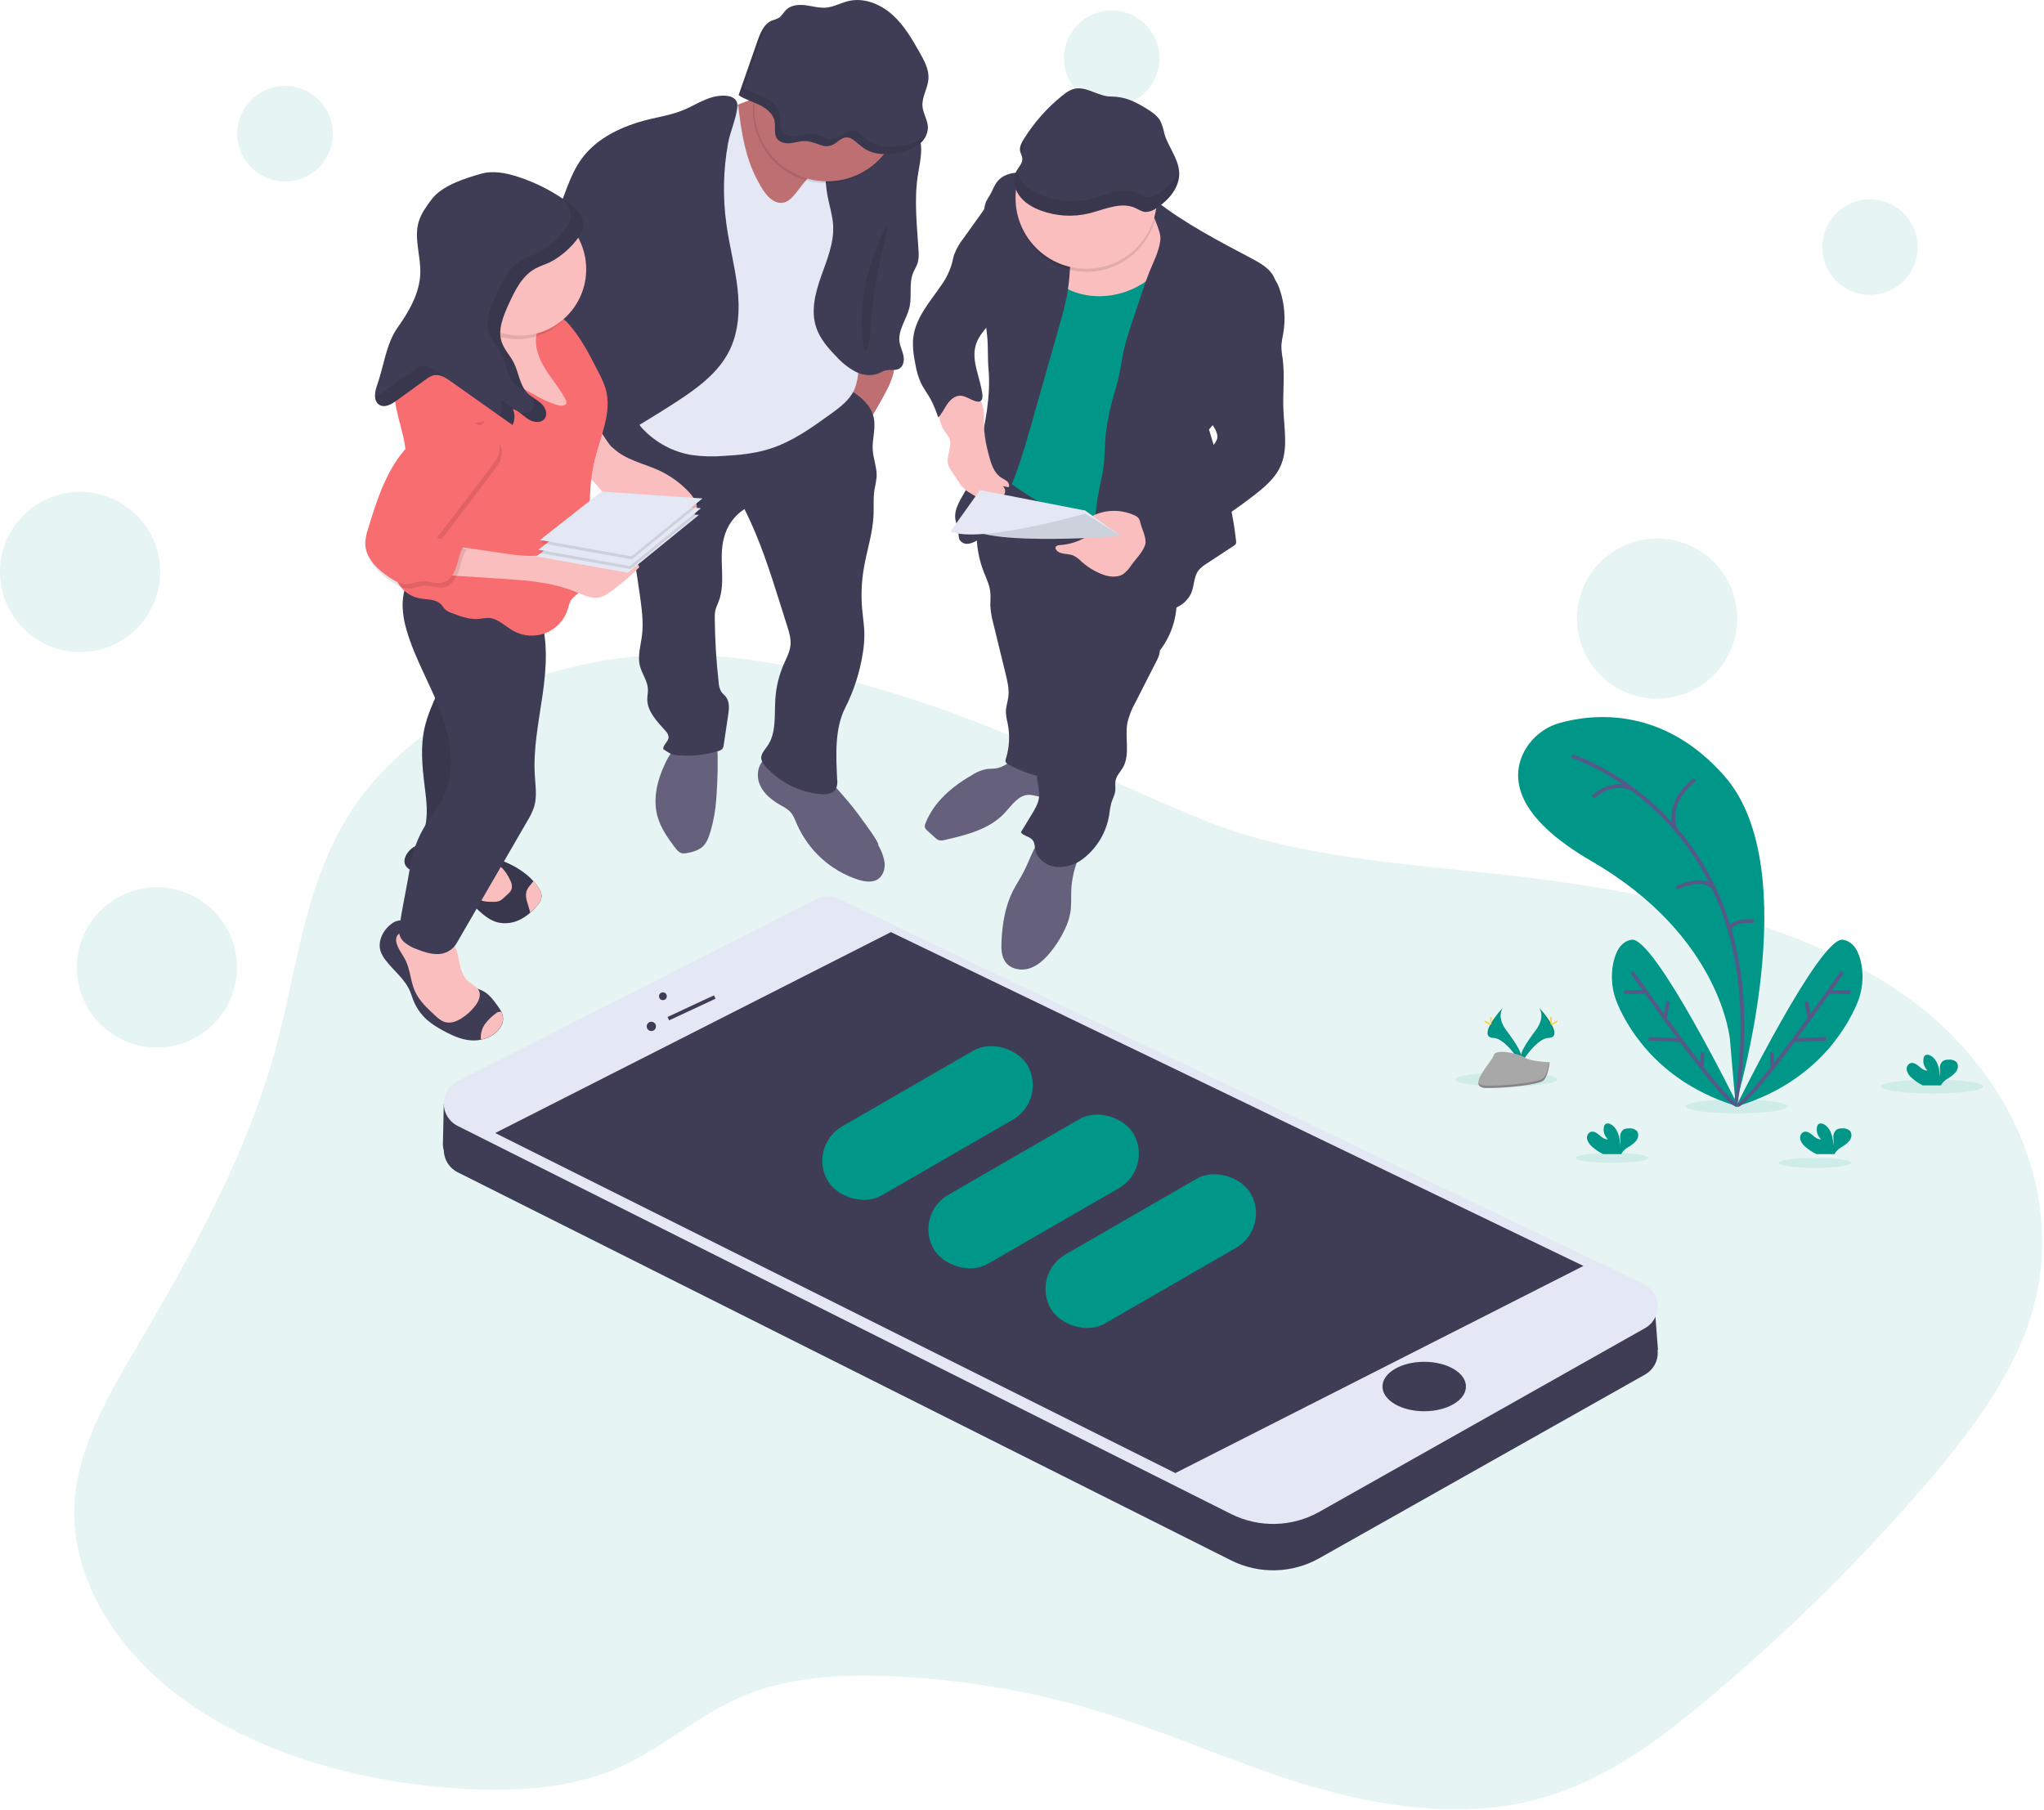 <svg xmlns="http://www.w3.org/2000/svg" xmlns:xlink="http://www.w3.org/1999/xlink" width="550px" height="487px" viewBox="0 0 550 487"><title>sms-marketing</title><desc>Created with Sketch.</desc><defs></defs><g id="Page-1" stroke="none" stroke-width="1" fill="none" fill-rule="evenodd"><g id="sms-marketing"><path d="M246.18,188.385 C224.703,181.435 201.996,175.608 178.789,176.208 C144.671,177.094 111.867,192.994 95.688,216.492 C82.012,236.405 80.187,259.808 74.217,281.951 C66.862,309.231 52.901,335.119 38.001,360.437 C29.997,374.036 21.554,387.919 20.163,402.862 C18.254,423.607 30.824,444.346 50.642,458.248 C70.459,472.15 96.83,479.558 123.325,481.289 C137.423,482.204 152.157,481.497 164.709,476.419 C177.986,471.068 187.696,461.275 201.026,455.983 C213.382,451.083 227.783,450.453 241.643,451.172 C259.593,452.08 277.37,455.126 294.598,460.246 C313.916,466.025 331.867,474.344 351.144,480.206 C370.421,486.069 391.969,489.387 411.721,484.672 C430.266,480.248 444.977,469.343 458.242,458.296 C479.619,440.538 499.496,421.049 517.672,400.025 C529.653,386.118 540.814,371.431 546.165,355.181 C556.386,324.108 542.692,288.925 512.053,267.526 C486.67,249.789 452.522,241.958 419.082,237.202 C388.585,232.819 353.302,232.385 325.273,221.225 C298.54,210.552 274.221,197.459 246.18,188.385 Z" id="Shape" fill="#009688" fill-rule="nonzero" opacity="0.1"></path><ellipse id="Oval" fill="#009688" fill-rule="nonzero" opacity="0.1" cx="519.943" cy="292.392" rx="13.741" ry="1.885"></ellipse><ellipse id="Oval" fill="#009688" fill-rule="nonzero" opacity="0.1" cx="467.304" cy="297.731" rx="13.741" ry="1.885"></ellipse><ellipse id="Oval" fill="#009688" fill-rule="nonzero" opacity="0.1" cx="405.299" cy="290.507" rx="13.741" ry="1.885"></ellipse><ellipse id="Oval" fill="#009688" fill-rule="nonzero" opacity="0.1" cx="488.37" cy="312.929" rx="9.769" ry="1.344"></ellipse><ellipse id="Oval" fill="#009688" fill-rule="nonzero" opacity="0.1" cx="433.739" cy="311.585" rx="9.769" ry="1.344"></ellipse><path d="M467.006,297.303 C467.006,297.303 486.283,234.122 463.992,208.816 C447.343,189.884 428.388,192.167 419.915,194.492 C415.475,195.673 411.78,198.745 409.806,202.894 C406.834,209.285 407.381,219.661 428.298,231.773 C463.326,252.055 465.508,279.876 465.508,279.876 L467.006,297.303 Z" id="Shape" fill="#009688" fill-rule="nonzero"></path><path d="M422.929,203.452 C422.929,203.452 479.749,221.219 467.006,297.303" id="Shape" stroke="#565987"></path><path d="M456.108,209.821 C456.108,209.821 448.283,215.095 450.756,223.015" id="Shape" stroke="#565987"></path><path d="M428.631,214.512 C428.631,214.512 433.388,209.648 439.233,212.33" id="Shape" stroke="#565987"></path><path d="M451.089,238.979 C451.089,238.979 459.485,234.722 461.655,240.056" id="Shape" stroke="#565987"></path><path d="M471.87,247.863 C471.87,247.863 465.562,247.363 465.449,250.378" id="Shape" stroke="#565987"></path><path d="M467.785,297.809 C467.785,297.809 445.191,251.888 439.013,252.893 C436.04,253.369 434.708,256.27 434.096,259.178 C433.335,262.941 433.765,266.848 435.326,270.356 C438.531,277.705 447.135,291.661 467.785,297.809 Z" id="Shape" fill="#009688" fill-rule="nonzero"></path><path d="M439.179,261.61 C439.179,261.61 462.874,295.965 467.452,297.476" id="Shape" stroke="#565987"></path><path d="M437.003,266.973 L442.533,266.973" id="Shape" stroke="#565987"></path><path d="M443.627,279.543 L452.296,279.911" id="Shape" stroke="#565987"></path><path d="M448.901,269.488 L447.962,274.001" id="Shape" stroke="#565987"></path><path d="M458.117,283.229 L457.951,287.332" id="Shape" stroke="#565987"></path><path d="M467.119,297.809 C467.119,297.809 489.714,251.888 495.892,252.893 C498.865,253.369 500.197,256.27 500.809,259.178 C501.57,262.941 501.14,266.848 499.578,270.356 C496.374,277.705 487.77,291.661 467.119,297.809 Z" id="Shape" fill="#009688" fill-rule="nonzero"></path><path d="M495.725,261.61 C495.725,261.61 472.031,295.965 467.452,297.476" id="Shape" stroke="#565987"></path><path d="M497.902,266.973 L492.372,266.973" id="Shape" stroke="#565987"></path><path d="M491.278,279.543 L482.609,279.911" id="Shape" stroke="#565987"></path><path d="M486.004,269.488 L486.943,274.001" id="Shape" stroke="#565987"></path><path d="M476.782,283.229 L476.954,287.332" id="Shape" stroke="#565987"></path><path d="M428.358,308.535 C427.745,308.033 427.297,307.357 427.074,306.597 C426.869,305.808 427.243,304.983 427.971,304.617 C428.798,304.302 429.678,304.872 430.35,305.455 C431.022,306.038 431.783,306.686 432.657,306.567 C431.744,305.737 431.333,304.489 431.575,303.279 C431.611,303.032 431.714,302.8 431.872,302.607 C432.33,302.119 433.162,302.334 433.709,302.714 C435.451,303.945 435.939,306.311 435.951,308.44 C436.036,307.649 436.036,306.852 435.951,306.062 C435.882,305.262 436.214,304.48 436.837,303.975 C437.25,303.748 437.716,303.637 438.186,303.654 C438.973,303.542 439.771,303.768 440.381,304.278 C441.041,304.991 440.868,306.186 440.291,306.971 C439.643,307.69 438.877,308.293 438.026,308.755 C437.374,309.14 436.819,309.669 436.403,310.301 C436.356,310.389 436.316,310.48 436.284,310.575 L431.372,310.575 C430.28,310.033 429.266,309.347 428.358,308.535 L428.358,308.535 Z" id="Shape" fill="#009688" fill-rule="nonzero"></path><path d="M514.378,290.037 C513.762,289.537 513.314,288.861 513.094,288.099 C512.89,287.312 513.264,286.489 513.991,286.125 C514.818,285.81 515.698,286.381 516.37,286.957 C517.042,287.534 517.809,288.194 518.683,288.069 C517.765,287.242 517.352,285.992 517.595,284.781 C517.631,284.535 517.736,284.304 517.898,284.115 C518.356,283.628 519.182,283.836 519.729,284.222 C521.471,285.447 521.959,287.79 521.971,289.948 C522.058,289.158 522.058,288.36 521.971,287.57 C521.902,286.77 522.234,285.988 522.857,285.483 C523.272,285.262 523.737,285.154 524.206,285.168 C524.989,285.044 525.787,285.261 526.401,285.762 C527.066,286.47 526.894,287.665 526.311,288.45 C525.667,289.182 524.9,289.798 524.046,290.269 C523.394,290.655 522.839,291.183 522.423,291.815 C522.374,291.902 522.334,291.994 522.304,292.089 L517.392,292.089 C516.301,291.542 515.287,290.852 514.378,290.037 L514.378,290.037 Z" id="Shape" fill="#009688" fill-rule="nonzero"></path><path d="M485.706,308.535 C485.094,308.033 484.646,307.357 484.422,306.597 C484.218,305.808 484.592,304.983 485.32,304.617 C486.146,304.302 487.026,304.872 487.698,305.455 C488.37,306.038 489.131,306.686 490.005,306.567 C489.091,305.738 488.678,304.49 488.917,303.279 C488.959,303.033 489.063,302.801 489.221,302.607 C489.678,302.119 490.511,302.334 491.058,302.714 C492.8,303.945 493.288,306.311 493.299,308.44 C493.394,307.651 493.404,306.853 493.329,306.062 C493.26,305.262 493.592,304.48 494.215,303.975 C494.628,303.748 495.094,303.637 495.565,303.654 C496.352,303.542 497.149,303.768 497.759,304.278 C498.419,304.991 498.246,306.186 497.67,306.971 C497.021,307.69 496.255,308.293 495.404,308.755 C494.753,309.14 494.198,309.669 493.781,310.301 C493.734,310.389 493.695,310.48 493.662,310.575 L488.751,310.575 C487.648,310.036 486.624,309.35 485.706,308.535 L485.706,308.535 Z" id="Shape" fill="#009688" fill-rule="nonzero"></path><path d="M404.408,271.147 C404.408,271.147 402.564,273.555 405.258,277.188 C407.951,280.821 410.163,283.895 409.271,286.161 C409.271,286.161 405.21,279.412 401.904,279.317 C398.598,279.222 400.769,275.208 404.408,271.147 Z" id="Shape" fill="#009688" fill-rule="nonzero"></path><path d="M404.408,271.147 C404.245,271.379 404.116,271.633 404.027,271.902 C400.804,275.69 399.086,279.228 402.184,279.317 C405.074,279.4 408.54,284.561 409.366,285.857 C409.366,285.958 409.307,286.059 409.271,286.155 C409.271,286.155 405.21,279.406 401.904,279.311 C398.598,279.216 400.769,275.208 404.408,271.147 Z" id="Shape" fill="#000000" fill-rule="nonzero" opacity="0.1"></path><path d="M400.983,274.215 C400.983,275.065 401.078,275.749 401.197,275.749 C401.316,275.749 401.405,275.065 401.405,274.215 C401.405,273.365 401.286,273.769 401.173,273.769 C401.06,273.769 400.983,273.371 400.983,274.215 Z" id="Shape" fill="#FFD037" fill-rule="nonzero"></path><path d="M399.805,275.226 C400.549,275.636 401.203,275.88 401.256,275.779 C401.31,275.678 400.757,275.262 400.014,274.857 C399.27,274.453 399.562,274.744 399.502,274.857 C399.443,274.97 399.062,274.822 399.805,275.226 Z" id="Shape" fill="#FFD037" fill-rule="nonzero"></path><path d="M414.129,271.147 C414.129,271.147 415.972,273.555 413.279,277.188 C410.585,280.821 408.374,283.895 409.271,286.161 C409.271,286.161 413.326,279.412 416.632,279.317 C419.938,279.222 417.768,275.208 414.129,271.147 Z" id="Shape" fill="#009688" fill-rule="nonzero"></path><path d="M414.129,271.147 C414.292,271.379 414.42,271.633 414.51,271.902 C417.732,275.69 419.451,279.228 416.353,279.317 C413.463,279.4 409.997,284.561 409.17,285.857 C409.198,285.958 409.231,286.058 409.271,286.155 C409.271,286.155 413.326,279.406 416.632,279.311 C419.938,279.216 417.768,275.208 414.129,271.147 Z" id="Shape" fill="#000000" fill-rule="nonzero" opacity="0.1"></path><path d="M417.554,274.215 C417.554,275.065 417.459,275.749 417.34,275.749 C417.221,275.749 417.132,275.065 417.132,274.215 C417.132,273.365 417.251,273.769 417.364,273.769 C417.477,273.769 417.554,273.371 417.554,274.215 Z" id="Shape" fill="#FFD037" fill-rule="nonzero"></path><path d="M418.731,275.226 C417.988,275.636 417.334,275.88 417.281,275.779 C417.227,275.678 417.78,275.262 418.523,274.857 C419.266,274.453 418.975,274.744 419.035,274.857 C419.094,274.97 419.475,274.822 418.731,275.226 Z" id="Shape" fill="#FFD037" fill-rule="nonzero"></path><path d="M416.965,285.845 C416.965,285.845 411.822,285.691 410.27,284.585 C408.718,283.479 402.35,282.159 401.946,283.931 C401.542,285.703 394.216,292.743 400.019,292.79 C405.823,292.838 413.529,291.886 415.075,290.941 C416.621,289.996 416.965,285.845 416.965,285.845 Z" id="Shape" fill="#A8A8A8" fill-rule="nonzero"></path><path d="M399.936,292.172 C405.745,292.219 413.439,291.268 414.991,290.323 C416.181,289.609 416.638,287.029 416.775,285.839 L416.942,285.839 C416.942,285.839 416.621,290.002 415.069,290.935 C413.517,291.869 405.829,292.832 400.014,292.784 C398.337,292.784 397.76,292.19 397.79,291.292 C398.045,291.833 398.688,292.166 399.936,292.172 Z" id="Shape" fill="#000000" fill-rule="nonzero" opacity="0.2"></path><circle id="Oval" fill="#009688" fill-rule="nonzero" opacity="0.1" cx="76.697" cy="35.985" r="12.861"></circle><ellipse id="Oval" fill="#009688" fill-rule="nonzero" opacity="0.1" cx="299.141" cy="15.685" rx="12.861" ry="12.861"></ellipse><ellipse id="Oval" fill="#009688" fill-rule="nonzero" opacity="0.1" cx="503.176" cy="66.494" rx="12.861" ry="12.861"></ellipse><ellipse id="Oval" fill="#009688" fill-rule="nonzero" opacity="0.1" cx="21.554" cy="153.911" rx="21.554" ry="21.554"></ellipse><ellipse id="Oval" fill="#009688" fill-rule="nonzero" opacity="0.1" cx="42.216" cy="260.343" rx="21.554" ry="21.554"></ellipse><circle id="Oval" fill="#009688" fill-rule="nonzero" opacity="0.1" cx="445.898" cy="166.463" r="21.554"></circle><path d="M267.663,206.824 C266.902,206.895 266.129,206.859 265.374,206.978 C264.106,207.231 262.896,207.717 261.806,208.411 C256.395,211.491 251.288,215.725 249.046,221.528 C248.862,221.885 248.803,222.293 248.879,222.688 C249.012,223.013 249.23,223.296 249.51,223.508 L251.615,225.423 C251.881,225.699 252.198,225.921 252.548,226.077 C253.116,226.225 253.715,226.207 254.272,226.023 C260.058,224.697 266.206,223.169 270.267,218.841 C272.194,216.789 273.971,213.965 276.808,213.888 C277.997,213.888 279.109,214.345 280.28,214.482 C281.451,214.619 282.861,214.119 283.14,212.978 C283.231,212.41 283.165,211.828 282.95,211.295 L281.202,205.474 C280.726,203.881 275.928,203.797 274.328,204.083 C271.89,204.505 270.249,206.586 267.663,206.824 Z" id="Shape" fill="#65617D" fill-rule="nonzero"></path><path d="M288.259,239.616 C288.176,241.608 288.337,243.623 288.01,245.597 C287.722,247.154 287.224,248.664 286.529,250.086 C285.46,252.374 284.101,254.514 282.486,256.455 C280.982,258.238 279.18,259.915 276.95,260.617 C274.721,261.318 271.979,260.813 270.588,258.934 C269.452,257.406 269.399,255.366 269.482,253.458 C269.684,248.766 270.422,244.01 272.526,239.812 C273.43,238.028 274.578,236.328 275.499,234.526 C277.426,230.786 278.526,226.35 281.85,223.77 C283.935,224.733 286.165,225.346 288.45,225.583 C289.336,225.678 291.869,225.738 292.166,226.874 C292.368,227.641 290.703,229.787 290.382,230.542 C289.113,233.407 288.393,236.485 288.259,239.616 Z" id="Shape" fill="#65617D" fill-rule="nonzero"></path><path d="M264.69,153.863 C265.403,155.683 266.307,157.466 266.474,159.405 C266.592,160.594 266.474,161.783 266.474,162.972 C266.574,164.602 266.845,166.216 267.282,167.789 L270.594,181.345 C271.088,183.373 271.581,185.454 271.325,187.523 C271.153,188.903 270.654,190.241 270.659,191.626 C270.723,192.676 270.89,193.718 271.159,194.736 C271.786,197.879 271.614,201.13 270.659,204.19 C270.562,204.42 270.527,204.673 270.558,204.921 C270.642,205.308 271.016,205.545 271.355,205.73 C274.921,207.681 278.808,208.976 282.831,209.553 C286.462,200.915 288.999,191.856 290.382,182.588 C291.226,176.975 291.637,171.291 292.719,165.719 C292.744,165.398 292.88,165.095 293.105,164.863 C293.51,164.524 294.122,164.738 294.598,164.964 C300.674,167.886 306.52,171.265 312.085,175.072 C316.046,169.943 317.525,163.319 316.122,156.991 C315.423,154.296 314.426,151.687 313.149,149.214 C311.789,146.204 310.093,143.358 308.095,140.729 C303.683,135.199 297.214,131.667 290.555,129.271 C286.505,127.808 282.337,126.726 278.175,125.62 C275.844,124.996 271.938,122.962 269.672,124.544 C267.294,126.191 265.712,130.276 264.737,132.868 C263.534,136.084 262.878,139.478 262.799,142.911 C262.701,146.651 263.344,150.373 264.69,153.863 Z" id="Shape" fill="#3F3D56" fill-rule="nonzero"></path><path d="M312.489,170.209 C311.246,171.564 312.293,173.729 312.055,175.56 C311.9,176.387 311.604,177.181 311.181,177.909 L305.491,189.081 C304.54,190.758 303.827,192.559 303.374,194.432 C302.595,198.464 304.195,202.995 302.149,206.556 C301.489,207.704 300.466,208.691 300.193,209.987 C299.991,210.932 300.193,211.919 300.092,212.877 C299.955,214.001 299.355,215.011 299.022,216.094 C298.762,217.133 298.577,218.19 298.469,219.257 C297.747,223.804 295.366,227.922 291.785,230.816 C289.734,232.555 287.099,233.451 284.412,233.325 C281.761,233.099 279.126,231.297 278.585,228.693 C278.401,227.807 278.437,226.82 277.884,226.101 C277.099,225.072 275.446,225.03 274.691,223.978 L277.616,219.162 C278.526,217.669 279.454,216.111 279.602,214.369 C279.781,212.235 278.752,210.106 279.121,207.995 C279.436,206.182 280.738,204.671 281.13,202.876 C281.618,200.646 280.643,198.392 280.114,196.169 C278.817,190.692 280.268,184.984 281.713,179.52 C283.634,172.29 285.602,164.946 289.49,158.555 C297.25,162.735 304.385,166.748 312.489,170.209 Z" id="Shape" fill="#3F3D56" fill-rule="nonzero"></path><path d="M312.561,56.95 C313.024,58.211 312.775,59.608 312.685,60.946 C312.477,63.919 313.108,66.892 312.965,69.906 C312.822,72.921 311.895,75.799 311.252,78.73 C309.427,87.096 309.867,95.813 308.214,104.215 C306.175,114.62 300.96,124.312 299.931,134.872 C299.604,138.225 299.646,141.817 297.809,144.647 C286.891,139.841 276.57,133.779 267.056,126.583 C269.149,111.058 271.218,95.456 270.939,79.795 C270.803,77.907 270.936,76.009 271.331,74.158 C271.827,72.603 272.54,71.126 273.448,69.77 C275.749,66.03 278.282,62.438 280.809,58.853 C282.426,56.558 284.175,54.15 286.755,53.074 C289.336,51.997 292.392,52.479 295.204,52.99 C298.59,53.609 301.971,54.227 305.348,54.845 C307.459,55.232 311.657,54.495 312.561,56.95 Z" id="Shape" fill="#009688" fill-rule="nonzero"></path><path d="M231.143,116.439 C229.756,115.052 228.243,113.796 226.624,112.688 C228.735,110.119 228.318,106.403 228.836,103.115 C229.259,100.979 229.903,98.893 230.756,96.889 C230.97,96.324 231.274,95.7 231.862,95.551 C232.224,95.507 232.59,95.564 232.921,95.718 C234.704,96.348 238.426,96.312 239.812,97.466 C241.483,98.869 239.955,101.806 239.324,103.561 C238.878,104.738 232.029,117.331 231.143,116.439 Z" id="Shape" fill="#BE6F72" fill-rule="nonzero"></path><path d="M236.322,227.48 C237.217,228.93 237.802,230.549 238.04,232.237 C238.183,233.925 237.564,235.775 236.125,236.666 C234.686,237.558 232.623,237.261 230.911,236.726 C223.565,234.337 217.585,228.93 214.47,221.861 C213.929,220.612 213.459,219.286 212.502,218.323 C211.791,217.698 211.002,217.168 210.154,216.748 C207.817,215.428 205.563,213.691 204.481,211.23 C203.399,208.768 203.886,205.48 206.128,204.017 C207.539,203.202 209.219,202.988 210.79,203.423 C212.34,203.863 213.823,204.509 215.202,205.343 C217.509,206.598 220.327,207.68 222.337,209.351 C224.121,210.819 225.72,212.805 227.242,214.536 C228.985,216.526 230.619,218.611 232.136,220.779 C232.623,221.415 236.732,226.903 236.322,227.48 Z" id="Shape" fill="#65617D" fill-rule="nonzero"></path><path d="M192.738,214.999 C192.536,217.991 192.007,220.952 191.162,223.829 C190.681,225.446 190.044,227.129 188.706,228.158 C187.575,228.891 186.292,229.361 184.955,229.531 C184.488,229.658 184,229.688 183.522,229.621 C182.701,229.448 182.118,228.741 181.613,228.069 C179.627,225.441 177.695,222.664 176.856,219.477 C175.667,214.857 176.856,209.904 178.919,205.587 C179.661,203.847 180.743,202.272 182.101,200.955 C183.778,199.576 185.794,198.671 187.939,198.333 C190.134,197.893 192.827,196.954 192.988,199.623 C193.222,204.749 193.139,209.884 192.738,214.999 L192.738,214.999 Z" id="Shape" fill="#65617D" fill-rule="nonzero"></path><path d="M225.637,103.239 C229.739,105.362 234.294,108.062 235.15,112.598 C235.679,115.369 234.663,118.205 234.829,121.024 C234.978,123.503 236.018,125.899 235.888,128.373 C235.749,129.542 235.55,130.703 235.293,131.851 C234.942,134.045 235.15,136.281 235.061,138.499 C234.865,143.494 233.194,148.298 232.385,153.227 C231.813,156.747 231.679,160.324 231.987,163.876 C232.183,166.171 232.582,168.455 232.582,170.762 C232.582,172.423 232.444,174.082 232.171,175.721 C231.374,180.869 229.769,185.86 227.415,190.508 C224.555,196.139 224.959,203.405 225.262,209.714 C225.395,210.583 225.284,211.472 224.941,212.282 C224.192,213.644 222.325,213.84 220.779,213.709 C215.046,213.185 209.729,210.493 205.914,206.182 C205.358,205.64 204.98,204.94 204.832,204.178 C204.701,202.905 205.724,201.859 206.461,200.806 C208.97,197.239 208.334,192.405 208.631,188.023 C208.848,184.835 209.611,181.707 210.885,178.777 C211.622,177.082 212.544,175.411 212.71,173.568 C212.865,171.85 212.342,170.149 211.824,168.508 L210.041,162.848 C207.276,154.054 204.493,145.206 200.307,136.995 C197.561,138.781 195.595,141.544 194.807,144.724 C193.249,150.325 195.467,156.581 193.344,161.968 C192.993,162.714 192.701,163.488 192.47,164.281 C192.345,164.965 192.297,165.661 192.328,166.356 C192.383,172.151 192.736,177.941 193.386,183.7 C193.418,184.572 193.663,185.424 194.099,186.179 C194.45,186.685 194.962,187.059 195.336,187.541 C196.377,188.891 196.181,190.782 195.931,192.464 L194.742,200.42 C194.72,200.823 194.587,201.213 194.355,201.544 C194.075,201.815 193.725,202.005 193.344,202.091 C189.566,203.264 185.583,203.629 181.655,203.161 C180.495,203.024 179.443,202.245 178.474,201.591 C178.372,200.402 179.853,199.611 179.906,198.428 C179.849,197.727 179.523,197.075 178.997,196.609 C176.785,194.111 174.145,191.459 174.169,188.124 C174.169,187.25 174.377,186.376 174.347,185.502 C174.27,183.26 172.724,181.339 172.183,179.181 C171.517,176.511 172.403,173.741 172.742,171.011 C173.205,167.337 172.658,163.615 172.147,159.946 L170.155,146.484 C169.924,144.395 169.51,142.33 168.918,140.312 C168.169,138.326 167.289,136.392 166.284,134.521 C164.382,130.656 162.818,126.637 161.26,122.629 C160.765,121.54 160.454,120.377 160.338,119.186 C160.249,117.147 161.302,115.221 162.61,113.651 C165.06,110.734 168.404,108.706 172.123,107.883 C172.745,107.71 173.398,107.683 174.032,107.806 C174.565,107.983 175.065,108.246 175.512,108.585 C184.83,114.679 196.464,116.059 206.949,112.313 C207.543,112.765 208.643,112.569 209.327,112.248 C211.236,111.374 212.794,109.917 214.47,108.68 C217.592,106.314 221.802,104.066 225.637,103.239 Z" id="Shape" fill="#3F3D56" fill-rule="nonzero"></path><path d="M102.395,255.937 C102.711,256.848 103.186,257.696 103.798,258.441 C105.951,261.247 108.954,263.489 110.339,266.765 C110.63,267.466 110.844,268.204 111.112,268.917 C111.926,271.071 113.252,272.993 114.977,274.518 C116.292,275.61 117.722,276.557 119.24,277.343 C121.868,278.776 124.71,280.072 127.695,279.995 C128.295,279.982 128.893,279.91 129.479,279.781 C130.408,279.588 131.304,279.259 132.137,278.805 C134.057,277.747 135.704,275.678 135.324,273.519 C135.247,273.108 135.117,272.708 134.937,272.33 C134.622,271.729 134.258,271.154 133.849,270.612 C132.844,269.221 131.81,267.794 130.341,266.902 C128.688,265.891 126.607,265.641 125.121,264.392 C124.534,263.862 124.027,263.249 123.616,262.573 C122.269,260.502 121.265,258.227 120.643,255.836 C120.191,254.052 119.888,252.096 118.586,250.788 C117.284,249.48 115.494,249.183 113.758,248.885 C113.171,248.764 112.573,248.707 111.974,248.713 C111.124,248.743 110.244,248.986 109.447,248.588 C108.65,248.19 108.383,247.625 107.419,247.702 C106.653,247.806 105.93,248.121 105.332,248.612 C103.073,250.283 101.575,253.256 102.395,255.937 Z" id="Shape" fill="#3F3D56" fill-rule="nonzero"></path><path d="M123.521,258.643 C123.908,260.658 124.502,262.805 126.06,264.119 C127.053,264.975 128.438,265.51 128.932,266.717 C129.425,267.924 128.789,269.441 127.969,270.546 C126.921,271.945 125.623,273.137 124.139,274.061 C122.879,274.839 121.375,275.434 119.93,275.089 C118.741,274.81 117.801,273.954 116.915,273.127 C114.882,271.242 112.801,269.286 111.659,266.759 C110.47,264.095 110.41,261.009 109.114,258.387 C108.359,256.859 107.194,255.521 106.736,253.88 C106.53,253.287 106.53,252.642 106.736,252.049 C107.188,251.183 108.09,250.647 109.066,250.663 C110.024,250.695 110.968,250.897 111.855,251.258 C114.54,252.215 117.287,252.984 120.078,253.559 C121.19,253.767 121.862,253.761 122.457,254.837 C123.006,256.043 123.365,257.327 123.521,258.643 Z" id="Shape" fill="#FBBEBE" fill-rule="nonzero"></path><path d="M130.418,275.684 C129.978,276.358 129.665,277.108 129.497,277.896 C129.356,278.508 129.334,279.142 129.431,279.763 C130.36,279.57 131.256,279.242 132.089,278.788 C134.01,277.729 135.657,275.66 135.276,273.502 C135.199,273.09 135.069,272.69 134.89,272.312 C134.312,272.183 133.71,272.371 133.308,272.806 C132.201,273.609 131.226,274.58 130.418,275.684 L130.418,275.684 Z" id="Shape" fill="#FBBEBE" fill-rule="nonzero"></path><path d="M109.108,230.506 C108.849,231.063 108.772,231.687 108.888,232.29 C109.162,233.479 110.381,234.163 111.481,234.704 L121.939,239.818 C122.665,240.154 123.372,240.529 124.056,240.942 C125.84,242.036 127.243,243.582 128.765,244.997 C130.288,246.412 131.982,247.738 133.998,248.237 C136.01,248.678 138.113,248.403 139.944,247.458 C140.93,246.967 141.846,246.345 142.667,245.609 C143.377,244.986 144.034,244.304 144.629,243.57 C145.141,243.03 145.507,242.369 145.694,241.649 C145.89,240.561 145.349,239.491 144.718,238.593 C144.355,238.075 143.958,237.583 143.529,237.118 C139.563,232.736 133.064,230.465 127.475,229.573 C125.251,229.216 123.141,228.384 121,227.706 C118.859,227.028 116.594,226.517 114.37,226.832 C112.146,227.147 109.958,228.425 109.108,230.506 Z" id="Shape" fill="#3F3D56" fill-rule="nonzero"></path><path d="M109.108,230.506 C108.849,231.063 108.772,231.687 108.888,232.29 C109.162,233.479 110.381,234.163 111.481,234.704 L121.939,239.818 C122.665,240.154 123.372,240.529 124.056,240.942 C125.84,242.036 127.243,243.582 128.765,244.997 C130.288,246.412 131.982,247.738 133.998,248.237 C136.01,248.678 138.113,248.403 139.944,247.458 C140.93,246.967 141.846,246.345 142.667,245.609 C143.377,244.986 144.034,244.304 144.629,243.57 C145.141,243.03 145.507,242.369 145.694,241.649 C145.89,240.561 145.349,239.491 144.718,238.593 C144.355,238.075 143.958,237.583 143.529,237.118 C139.563,232.736 133.064,230.465 127.475,229.573 C125.251,229.216 123.141,228.384 121,227.706 C118.859,227.028 116.594,226.517 114.37,226.832 C112.146,227.147 109.958,228.425 109.108,230.506 Z" id="Shape" fill="#000000" fill-rule="nonzero" opacity="0.1"></path><path d="M135.282,233.771 C136.086,234.674 136.748,235.695 137.244,236.797 C137.691,237.52 137.85,238.383 137.69,239.217 C137.456,239.779 137.082,240.27 136.602,240.644 L135.562,241.608 C135.247,241.934 134.882,242.207 134.479,242.416 C133.91,242.63 133.302,242.721 132.696,242.684 C131.298,242.684 129.794,242.684 128.658,241.845 C127.106,240.728 126.827,238.415 127.535,236.637 C128.242,234.859 129.723,233.515 131.215,232.314 C132.428,231.333 134.432,232.873 135.282,233.771 Z" id="Shape" fill="#FBBEBE" fill-rule="nonzero"></path><path d="M141.632,239.919 C141.44,240.905 141.533,241.926 141.9,242.862 C142.162,243.754 142.417,244.646 142.673,245.556 C142.673,245.556 142.673,245.556 142.673,245.591 C143.383,244.968 144.04,244.286 144.635,243.552 C145.147,243.012 145.513,242.351 145.699,241.631 C145.896,240.543 145.355,239.473 144.724,238.575 C144.361,238.058 143.964,237.565 143.535,237.101 C143.256,237.463 143.012,237.82 142.81,238.052 C142.289,238.584 141.888,239.22 141.632,239.919 Z" id="Shape" fill="#FBBEBE" fill-rule="nonzero"></path><path d="M114.311,195.604 C113.08,200.777 113.603,206.188 114.257,211.468 C114.757,215.487 115.316,219.649 114.126,223.52 C113.686,224.965 112.991,226.434 113.258,227.926 C113.764,230.738 117.153,231.821 119.959,232.35 C120.769,232.556 121.61,232.606 122.439,232.498 C123.27,232.272 124.041,231.866 124.698,231.309 C128.688,228.409 131.717,224.381 133.397,219.744 C134.462,216.641 134.801,213.341 135.128,210.076 C135.675,204.582 136.228,199.023 135.425,193.564 C135.187,191.959 134.83,190.371 134.682,188.754 C134.494,185.941 134.65,183.116 135.145,180.341 C136.169,173.465 137.72,166.679 139.783,160.041 C134.121,160.793 128.366,159.753 123.325,157.068 C124.3,157.591 123.182,165.934 123.063,167.105 C122.702,170.597 122.072,174.056 121.178,177.451 C119.519,183.795 115.815,189.301 114.311,195.604 Z" id="Shape" fill="#3F3D56" fill-rule="nonzero"></path><path d="M114.311,195.604 C113.08,200.777 113.603,206.188 114.257,211.468 C114.757,215.487 115.316,219.649 114.126,223.52 C113.686,224.965 112.991,226.434 113.258,227.926 C113.764,230.738 117.153,231.821 119.959,232.35 C120.769,232.556 121.61,232.606 122.439,232.498 C123.27,232.272 124.041,231.866 124.698,231.309 C128.688,228.409 131.717,224.381 133.397,219.744 C134.462,216.641 134.801,213.341 135.128,210.076 C135.675,204.582 136.228,199.023 135.425,193.564 C135.187,191.959 134.83,190.371 134.682,188.754 C134.494,185.941 134.65,183.116 135.145,180.341 C136.169,173.465 137.72,166.679 139.783,160.041 C134.121,160.793 128.366,159.753 123.325,157.068 C124.3,157.591 123.182,165.934 123.063,167.105 C122.702,170.597 122.072,174.056 121.178,177.451 C119.519,183.795 115.815,189.301 114.311,195.604 Z" id="Shape" fill="#000000" fill-rule="nonzero" opacity="0.1"></path><path d="M145.182,165.291 C147.561,172.183 147.037,179.71 146.009,186.929 C144.98,194.147 143.464,201.365 143.91,208.637 C144.082,211.491 144.546,214.423 143.714,217.152 C143.251,218.483 142.639,219.758 141.888,220.951 L122.915,253.761 C121.932,255.491 120.143,256.609 118.158,256.734 C116.13,256.877 114.138,256.211 112.248,255.468 C110.991,255.051 109.824,254.404 108.805,253.559 C107.78,252.705 107.238,251.404 107.354,250.075 C108.204,244.378 109.483,238.545 110.428,232.831 C111.071,228.954 112.473,225.242 114.555,221.909 C116.023,219.53 117.831,217.396 119.097,214.922 C122.736,207.835 121.476,199.189 118.669,191.733 C115.863,184.277 111.683,177.356 109.453,169.733 C108.792,167.612 108.414,165.413 108.329,163.192 C108.274,158.562 110.062,154.1 113.3,150.789 C113.768,150.259 114.358,149.851 115.018,149.6 C115.791,149.421 116.596,149.435 117.361,149.642 C127.927,151.693 141.692,155.112 145.182,165.291 Z" id="Shape" fill="#3F3D56" fill-rule="nonzero"></path><path d="M315.73,62.409 C316.075,65.013 315.135,67.647 313.797,69.901 C308.737,78.344 297.071,82.078 288.051,78.148 C284.335,76.524 281.19,73.849 278.11,71.209 C277.075,70.317 275.999,69.383 275.476,68.123 C274.554,65.893 275.666,63.235 277.479,61.642 C279.293,60.048 281.642,59.263 283.978,58.556 C291.69,56.154 313.892,48.578 315.73,62.409 Z" id="Shape" fill="#FBBEBE" fill-rule="nonzero"></path><path d="M311.217,54.144 C318.239,59.792 328.46,65.174 336.416,69.359 C339.121,70.786 342.124,72.392 343.099,75.305 C343.622,76.863 343.45,78.558 343.277,80.199 C342.944,83.356 342.599,86.561 341.381,89.492 C339.948,92.923 337.415,95.754 335.381,98.869 C331.814,104.328 329.721,110.761 325.315,115.583 C328.288,125.459 331.54,135.324 332.598,145.575 C332.657,145.857 332.626,146.15 332.509,146.413 C332.388,146.586 332.229,146.73 332.045,146.835 L324.649,151.687 C323.842,152.158 323.12,152.761 322.514,153.471 C321.206,155.171 321.378,157.562 320.57,159.542 C319.674,161.494 318.021,162.998 315.991,163.704 C313.97,164.4 311.817,164.628 309.695,164.37 C306.993,164.2 304.391,163.284 302.179,161.724 C300.294,160.297 298.95,158.293 297.654,156.319 C296.694,154.973 295.895,153.518 295.276,151.984 C294.485,149.796 294.437,147.412 294.467,145.081 C294.487,140.646 294.911,136.222 295.734,131.863 C296.078,130.133 296.506,128.426 296.78,126.684 C297.327,123.176 297.22,119.597 297.624,116.071 C298.177,112.105 299.062,108.193 300.27,104.375 C300.931,102.011 301.448,99.608 301.816,97.181 C302.512,92.911 303.897,88.791 305.283,84.694 L307.661,77.672 C308.166,76.156 308.678,74.645 309.278,73.165 C310.396,70.4 311.835,67.706 312.216,64.757 C312.638,61.541 309.165,57.723 310.337,54.703 C310.432,54.37 310.949,53.93 311.217,54.144 Z" id="Shape" fill="#3F3D56" fill-rule="nonzero"></path><path d="M341.196,73.646 C342.843,74.39 343.753,76.162 344.342,77.874 C345.669,81.733 345.988,85.868 345.269,89.885 C345.037,90.895 344.878,91.92 344.794,92.953 C344.806,94.15 344.923,95.344 345.144,96.521 C345.739,101.069 345.144,105.689 345.341,110.279 C345.543,115.441 346.666,120.893 344.502,125.584 C343.063,128.7 340.34,131.019 337.652,133.124 C327.647,140.922 316.607,147.293 304.849,152.056 C306.876,149.618 306.912,145.949 305.562,143.077 C304.212,140.205 301.703,138.047 299.022,136.37 C302.435,135.612 305.74,134.431 308.862,132.856 C315.094,129.693 320.433,125.061 325.707,120.477 C326.485,119.917 327.091,119.151 327.455,118.265 C327.99,116.481 326.516,114.786 325.493,113.223 C322.395,108.466 323.115,102.252 324.411,96.746 C325.856,90.711 327.978,84.7 331.849,79.848 C334.263,76.816 337.415,74.485 341.196,73.646 Z" id="Shape" fill="#3F3D56" fill-rule="nonzero"></path><path d="M304.325,152.204 C303.791,153.075 303.097,153.838 302.28,154.452 C300.496,155.641 298.046,155.189 296.055,154.345 C294.203,153.56 292.496,152.473 291.001,151.128 C290.358,150.445 289.599,149.881 288.759,149.463 C287.201,148.869 285.025,149.315 284.151,147.882 C284.049,147.731 283.999,147.552 284.008,147.37 C284.062,146.853 284.739,146.71 285.263,146.681 C287.69,146.52 290.046,145.793 292.142,144.558 C291.473,144.074 290.9,143.469 290.454,142.774 C290.268,142.532 290.168,142.235 290.168,141.93 C290.241,141.598 290.423,141.301 290.685,141.085 C294.595,137.396 300.347,136.437 305.241,138.659 C305.708,138.848 306.118,139.156 306.43,139.551 C306.65,139.916 306.798,140.32 306.864,140.741 C307.251,142.405 308.648,144.903 308.143,146.585 C307.584,148.518 305.473,150.569 304.325,152.204 Z" id="Shape" fill="#FBBEBE" fill-rule="nonzero"></path><path d="M263.78,144.706 C271.177,136.162 274.483,124.918 277.551,114.043 L279.745,106.314 L285.037,87.697 C285.816,84.95 286.595,82.203 287.112,79.402 C287.998,74.568 288.081,69.627 288.028,64.716 C287.952,62.68 287.486,60.677 286.654,58.817 C286.137,57.533 285.887,56.165 285.465,54.839 C284.928,52.991 284.125,51.23 283.081,49.613 C282.79,49.132 282.427,48.699 282.004,48.329 C281.273,47.831 280.444,47.495 279.572,47.342 C277.682,46.78 275.723,46.481 273.751,46.456 C271.777,46.527 269.744,47.211 268.471,48.709 C267.502,49.857 267.056,51.343 266.289,52.634 C265.932,53.162 265.608,53.712 265.32,54.281 C264.993,55.144 264.812,56.057 264.785,56.98 C264.476,60.726 264.212,64.476 263.994,68.23 C263.893,69.936 263.804,71.655 263.869,73.367 C263.923,74.699 264.065,76.025 264.208,77.351 L265.617,90.337 C265.944,93.387 265.712,96.241 265.986,99.297 C266.652,106.676 265.064,114.055 263.435,121.297 C262.656,124.74 261.854,128.23 260.189,131.346 C258.72,134.105 256.52,136.905 257.103,139.979 C257.305,141.05 257.846,142.049 257.929,143.131 C257.888,143.801 257.955,144.473 258.125,145.123 C258.623,146.029 259.65,146.509 260.664,146.312 C261.842,146.105 262.928,145.545 263.78,144.706 L263.78,144.706 Z" id="Shape" fill="#3F3D56" fill-rule="nonzero"></path><path d="M264.684,110.511 C264.91,112.218 264.737,113.948 264.821,115.666 C265.007,117.88 265.405,120.07 266.01,122.207 C266.604,124.585 267.365,127.249 269.464,128.569 C269.991,128.843 270.494,129.159 270.969,129.515 C271.447,129.892 271.642,130.527 271.456,131.108 L269.821,130.835 C270.327,131.222 270.567,131.864 270.438,132.489 C270.309,133.113 269.834,133.608 269.216,133.762 C268.597,133.916 267.945,133.703 267.538,133.213 C267.6,133.749 267.549,134.291 267.389,134.806 C267.22,135.324 266.744,135.68 266.2,135.698 C265.892,135.651 265.6,135.528 265.35,135.342 L261.081,132.696 C259.801,132.007 258.737,130.978 258.006,129.723 L256.139,126.91 C255.728,126.368 255.401,125.767 255.17,125.126 C254.475,122.748 256.419,120.108 255.408,117.866 C255.104,117.314 254.748,116.792 254.344,116.309 C252.185,113.336 252.322,109.292 252.56,105.606 C252.637,104.363 252.863,102.889 253.987,102.348 C254.879,101.914 255.949,102.3 256.776,102.841 C257.602,103.382 258.334,104.096 259.273,104.417 C259.868,104.619 260.522,104.643 261.116,104.857 C261.949,105.148 262.722,106.284 263.281,106.956 C264.071,107.987 264.557,109.218 264.684,110.511 L264.684,110.511 Z" id="Shape" fill="#FBBEBE" fill-rule="nonzero"></path><path d="M212.579,57.075 C212.074,58.234 211.366,59.294 210.486,60.203 C209.591,61.124 208.311,61.565 207.038,61.392 C205.718,61.13 204.749,60.042 203.875,59.014 C201.591,56.332 199.278,53.615 197.744,50.439 C195.402,45.605 195.027,40.088 194.688,34.73 C194.605,33.351 194.534,31.888 195.194,30.681 C196.032,29.141 197.81,28.416 199.451,27.803 L208.518,24.414 C209.074,24.151 209.689,24.038 210.302,24.087 C211.723,24.325 212.246,26.037 212.633,27.423 C213.325,29.912 214.474,32.251 216.022,34.32 C218.056,37.031 222.616,40.682 220.012,44.065 C216.866,48.121 214.869,52.497 212.579,57.075 Z" id="Shape" fill="#BE6F72" fill-rule="nonzero"></path><path d="M224.18,41.604 C228.152,45.338 229.496,51.153 229.305,56.594 C229.115,62.034 227.605,67.338 226.743,72.713 C225.881,78.088 225.708,83.826 228.045,88.767 C228.848,90.462 229.942,92.031 230.501,93.821 C230.969,95.59 231.128,97.427 230.97,99.25 C230.961,101.172 230.594,103.075 229.888,104.863 C228.622,107.669 226.017,109.619 223.526,111.403 C218.442,115.078 213.257,118.812 207.288,120.732 C203.244,122.035 198.963,122.463 194.73,122.695 C191.863,122.923 188.981,122.841 186.132,122.451 C181.149,121.62 176.569,119.196 173.081,115.542 C172.473,114.953 171.972,114.263 171.6,113.502 C171.237,112.513 171.061,111.464 171.083,110.41 C170.94,106.506 170.964,102.601 171.154,98.697 C171.263,94.976 171.776,91.278 172.682,87.667 C173.818,83.505 175.786,79.604 177.278,75.549 C182.475,61.451 181.952,45.409 189.17,32.245 C190.728,29.403 193.332,26.412 196.543,26.864 C197.161,26.901 197.742,27.168 198.172,27.613 C198.541,28.154 198.748,28.79 198.767,29.444 C199.534,35.842 200.622,42.406 203.637,48.18 C204.826,50.445 206.61,53.894 209.351,54.501 C212.092,55.107 213.709,52.491 215.178,50.636 C217.759,47.234 220.787,44.196 224.18,41.604 L224.18,41.604 Z" id="Shape" fill="#E3E8F4" fill-rule="nonzero"></path><path d="M243.189,31.977 C243.999,32.415 244.756,32.946 245.443,33.559 C247.226,35.248 247.881,37.834 247.869,40.284 C247.857,42.734 247.274,45.148 246.917,47.574 C245.96,54.114 246.775,60.809 247.155,67.433 C247.271,68.502 247.207,69.584 246.965,70.632 C246.674,71.631 246.073,72.511 245.686,73.48 C244.551,76.346 245.407,79.616 244.741,82.625 C244.028,85.83 241.584,88.743 242.042,91.996 C242.226,93.268 242.838,94.439 243.1,95.7 C243.362,96.961 243.136,98.483 242.048,99.161 C240.959,99.838 239.378,99.345 238.082,99.719 C237.555,99.914 237.042,100.144 236.548,100.409 C234.544,101.313 232.154,101.004 230.179,100.017 C228.245,98.961 226.505,97.581 225.036,95.938 C222.771,93.619 220.577,91.08 219.584,87.994 C218.133,83.523 219.423,78.653 220.999,74.217 C222.575,69.782 224.454,65.298 224.174,60.583 C224.019,57.943 223.187,55.404 222.688,52.812 C222.069,49.22 221.848,45.571 222.028,41.931 C222.105,39.267 222.283,36.52 223.431,34.112 C225.093,30.848 228.301,28.653 231.945,28.285 C236.108,27.833 239.675,29.956 243.189,31.977 Z" id="Shape" fill="#3F3D56" fill-rule="nonzero"></path><path d="M231.945,89.451 C231.987,91.353 232.328,93.238 232.956,95.034 C234.021,92.608 234.145,89.885 234.288,87.245 C234.883,78.154 236.898,69.579 239.045,60.774 C237.481,61.963 236.601,64.936 235.852,66.719 C232.879,73.913 231.544,81.678 231.945,89.451 L231.945,89.451 Z" id="Shape" fill="#000000" fill-rule="nonzero" opacity="0.1"></path><path d="M191.864,26.103 C188.998,26.858 186.512,28.558 183.736,29.67 C180.852,30.859 177.748,31.365 174.722,32.096 C167.717,33.797 160.683,36.954 156.456,42.799 C153.34,47.098 152.05,52.408 149.915,57.277 C148.131,61.362 145.753,65.191 144.439,69.443 C142.721,74.99 142.917,80.936 143.339,86.728 C143.684,91.484 144.207,96.295 146.365,100.51 C147.495,102.722 149.053,104.702 150.183,106.914 C151.538,109.572 152.252,112.503 153.382,115.238 C154.511,117.974 156.17,120.709 158.792,122.136 L163.133,119.597 C169.608,115.809 176.083,112.016 182.356,107.901 C187.826,104.334 193.344,100.237 196.258,94.374 C198.838,89.195 199.094,83.142 198.428,77.392 C197.762,71.643 196.24,66.018 195.455,60.286 C194.455,53.072 194.606,45.744 195.901,38.577 C196.496,35.343 198.077,32.001 198.404,28.778 C198.767,25.336 194.343,25.449 191.864,26.103 Z" id="Shape" fill="#3F3D56" fill-rule="nonzero"></path><path d="M165.03,120.625 C168.354,123.771 173.134,124.686 177.29,126.571 C180.378,128.005 183.159,130.024 185.478,132.517 C186.756,133.921 187.993,135.829 187.351,137.613 C186.81,139.147 185.151,139.932 183.629,140.503 C181.738,141.216 179.627,141.846 177.742,141.127 C176.636,140.705 175.744,139.861 174.728,139.26 C172.236,137.779 169.097,137.774 166.54,136.406 C162.937,134.479 161.141,130.24 157.752,127.951 C155.897,126.702 153.334,125.679 153.144,123.45 C153.135,122.643 153.306,121.845 153.643,121.113 C154.327,119.294 155.492,113.044 158.097,113.211 C160.933,113.395 162.919,119.121 165.03,120.625 Z" id="Shape" fill="#FBBEBE" fill-rule="nonzero"></path><path d="M147.614,92.757 C148.702,96.669 151.229,100.005 153.851,103.109 C155.736,105.338 157.805,107.764 157.871,110.684 C157.93,113.443 156.087,115.982 153.709,117.391 C151.33,118.8 148.53,119.252 145.777,119.43 C143.574,119.642 141.352,119.488 139.201,118.972 C133.766,117.498 129.996,112.759 125.721,109.096 C123.182,106.926 120.328,105.035 118.384,102.318 C116.439,99.601 115.619,95.7 117.534,92.959 C118.224,92.07 119.023,91.271 119.912,90.581 C123.159,87.765 125.928,84.442 128.111,80.74 C128.991,79.248 129.836,77.63 131.316,76.732 C133.439,75.442 136.162,76.031 138.564,76.661 C141.175,77.345 148.53,78.683 149.041,82.012 C149.249,83.38 147.555,85.509 147.299,86.977 C146.974,88.903 147.081,90.878 147.614,92.757 L147.614,92.757 Z" id="Shape" fill="#FBBEBE" fill-rule="nonzero"></path><path d="M161.058,100.213 C161.837,101.625 162.478,103.108 162.972,104.643 C164.786,110.945 161.545,117.438 159.999,123.812 C158.025,131.976 158.864,140.515 158.769,148.916 C158.727,152.757 158.317,156.985 155.552,159.649 C154.838,160.326 153.982,160.897 153.501,161.754 C153.203,162.381 152.981,163.042 152.841,163.722 C151.985,166.698 149.817,169.12 146.954,170.3 C144.091,171.479 140.845,171.285 138.142,169.775 C135.889,168.52 133.932,166.344 131.352,166.278 C130.54,166.318 129.732,166.407 128.932,166.546 C126.363,166.802 123.848,165.85 121.44,164.917 C120.865,164.735 120.329,164.449 119.858,164.072 C119.424,163.674 119.145,163.139 118.746,162.711 C117.278,161.129 114.769,161.403 112.652,160.963 C109.428,160.241 106.91,157.723 106.189,154.499 C105.761,152.454 106.123,150.337 106.48,148.274 L108.074,139.082 C108.742,135.71 109.205,132.3 109.459,128.872 C109.654,124.998 109.322,121.116 108.472,117.331 C107.77,114.239 106.724,111.213 106.343,108.062 C105.68,102.414 107.166,96.723 110.505,92.121 C111.332,90.985 112.414,89.849 113.817,89.742 C114.953,89.641 116.017,90.248 117.004,90.83 C125.578,95.904 134.212,100.873 142.905,105.737 C145.283,107.075 147.715,108.418 150.367,109.078 C151.164,109.281 152.305,109.197 152.418,108.389 C152.433,108.08 152.352,107.775 152.186,107.515 C150.7,104.655 148.548,102.199 146.835,99.476 C145.123,96.752 143.803,93.53 144.308,90.366 C144.998,85.99 149.065,83.095 152.389,86.525 C156.117,90.42 158.614,95.426 161.058,100.213 Z" id="Shape" fill="#F86D70" fill-rule="nonzero"></path><path d="M134.432,155.706 C141.406,156.152 148.536,156.628 154.993,159.304 C157.068,160.16 159.268,161.266 161.45,160.737 C162.536,160.406 163.547,159.865 164.423,159.143 C167.112,157.172 169.651,155.006 172.022,152.662 C171.784,151.36 170.018,151.182 168.698,151.194 C165.48,151.213 162.305,150.45 159.446,148.97 C158.507,148.405 157.51,147.94 156.474,147.584 C153.649,146.805 150.771,148.292 147.935,149.017 C143.737,150.088 139.314,149.463 135.026,148.833 L123.456,147.126 C122.379,146.972 121.166,146.847 120.31,147.513 C119.738,148.054 119.346,148.757 119.186,149.529 C117.771,154.285 118.449,154.684 123.158,154.981 L134.432,155.706 Z" id="Shape" fill="#FBBEBE" fill-rule="nonzero"></path><ellipse id="Oval" fill="#000000" fill-rule="nonzero" opacity="0.1" cx="292.428" cy="54.126" rx="19.027" ry="19.027"></ellipse><ellipse id="Oval" fill="#FBBEBE" fill-rule="nonzero" cx="292.291" cy="53.299" rx="19.027" ry="19.027"></ellipse><path d="M308.351,29.141 C309.873,30.081 311.466,31.091 312.299,32.673 C312.747,33.747 313.087,34.862 313.316,36.003 C314.356,39.57 317.127,42.668 317.294,46.384 C317.478,50.457 314.422,53.995 310.961,56.13 C310.171,56.712 309.219,57.032 308.238,57.045 C307.233,56.98 306.365,56.35 305.443,55.945 C301.537,54.209 297.166,56.409 293.028,57.42 C288.728,58.459 284.215,58.194 280.066,56.659 C277.836,55.826 275.672,54.578 274.275,52.645 C272.877,50.713 272.378,48.008 273.567,45.932 C274.162,44.874 275.149,43.917 275.083,42.71 C275.048,41.984 274.619,41.33 274.489,40.617 C274.298,39.481 274.893,38.375 275.499,37.406 C278.251,32.978 281.729,29.044 285.786,25.77 C286.975,24.795 288.349,23.843 289.906,23.772 C293.034,23.635 295.722,25.966 298.938,25.978 C302.589,25.99 305.211,27.203 308.351,29.141 Z" id="Shape" fill="#3F3D56" fill-rule="nonzero"></path><ellipse id="Oval" fill="#000000" fill-rule="nonzero" opacity="0.1" cx="222.248" cy="29.658" rx="19.622" ry="19.622"></ellipse><ellipse id="Oval" fill="#BE6F72" fill-rule="nonzero" cx="222.592" cy="29.177" rx="19.622" ry="19.622"></ellipse><path d="M233.075,40.26 C235.846,41.812 239.265,41.651 242.357,40.944 C244.11,40.614 245.773,39.913 247.232,38.886 C248.701,37.837 249.607,36.171 249.688,34.368 C249.688,32.376 248.38,30.58 248.219,28.588 C248.023,26.079 249.658,23.76 249.831,21.239 C250.003,18.718 248.761,16.446 247.548,14.282 C245.461,10.566 243.29,6.802 240.115,3.96 C236.94,1.118 232.54,-0.696 228.378,0.262 C226.332,0.731 224.436,1.831 222.349,2.045 C220.494,2.218 218.662,1.659 216.813,1.421 C214.964,1.183 212.889,1.332 211.563,2.61 C210.837,3.324 210.374,4.329 209.523,4.852 C208.947,5.118 208.35,5.339 207.739,5.512 C205.593,6.374 204.612,8.794 203.851,10.97 L198.749,25.591 C200.456,26.781 202.513,27.322 204.38,28.237 C206.247,29.153 208.061,30.616 208.441,32.661 C208.732,34.213 208.179,35.997 209.083,37.293 C209.91,38.482 211.592,38.684 213.019,38.482 C214.446,38.28 215.879,37.786 217.306,38.006 C220.874,38.548 222.2,40.736 225.5,38.006 C228.8,35.277 230.007,38.536 233.075,40.26 Z" id="Shape" fill="#3F3D56" fill-rule="nonzero"></path><ellipse id="Oval" fill="#000000" fill-rule="nonzero" opacity="0.1" cx="139.206" cy="73.426" rx="17.838" ry="17.838"></ellipse><ellipse id="Oval" fill="#FBBEBE" fill-rule="nonzero" cx="139.896" cy="72.457" rx="17.838" ry="17.838"></ellipse><path d="M153.554,55.018 C149.307,51.76 144.535,49.25 139.444,47.597 C136.186,46.539 132.642,45.814 129.336,46.789 C124.853,48.067 118.854,49.976 116.077,53.728 C114.709,55.571 113.324,57.468 112.664,59.674 C111.344,64.109 113.223,68.836 113.098,73.462 C112.949,78.855 110.089,83.778 106.968,88.178 C103.846,92.578 103.216,98.881 101.372,103.959 C100.742,105.701 100.54,108.121 102.163,108.995 C103.59,109.786 105.315,108.799 106.635,107.848 L114.572,102.11 C115.189,101.603 115.901,101.223 116.665,100.992 C118.301,100.611 119.9,101.634 121.268,102.603 L137.916,114.376 C138.582,113.016 138.611,111.431 137.994,110.048 C139.557,110.529 140.693,111.831 142.066,112.759 C143.44,113.686 145.527,113.99 146.526,112.694 C147.525,111.397 146.77,109.655 145.658,108.609 C144.546,107.562 143.083,106.938 141.995,105.862 C139.837,103.715 139.617,100.326 138.255,97.615 C137.28,95.712 135.704,94.118 135.015,92.091 C133.891,88.779 135.359,85.211 136.798,82.024 C138.517,78.243 140.461,74.205 144.118,72.231 C145.349,71.565 146.71,71.173 147.971,70.566 C151.11,69.062 155.029,65.512 156.563,62.331 C157.906,59.507 155.837,56.778 153.554,55.018 Z" id="Shape" fill="#3F3D56" fill-rule="nonzero"></path><path d="M126.554,113.966 C128.26,115.054 130.186,115.75 131.863,116.885 C133.54,118.021 135.009,119.745 135.056,121.767 C135.104,123.699 133.867,125.394 132.678,126.928 L118.194,145.937 L125.578,147.894 C124.389,149.535 124.086,151.628 123.468,153.554 C122.849,155.481 121.684,157.484 119.71,157.99 C117.926,158.448 116.059,157.508 114.216,157.615 C112.854,157.698 111.57,158.341 110.208,158.394 C108.454,158.459 106.825,157.538 105.362,156.563 C102.104,154.381 98.869,151.253 98.893,147.329 C98.97,146.001 99.236,144.692 99.684,143.44 C101.818,136.477 104.03,129.348 108.454,123.557 C110.832,120.465 113.74,117.855 116.648,115.262 C117.309,114.597 118.087,114.058 118.943,113.675 C120.845,112.961 122.921,113.841 124.889,114.412 C126.857,114.983 129.336,115.066 130.472,113.383" id="Shape" fill="#000000" fill-rule="nonzero" opacity="0.1"></path><path d="M125.929,112.795 C127.636,113.877 129.562,114.578 131.239,115.714 C132.916,116.85 134.384,118.574 134.438,120.59 C134.491,122.605 133.249,124.223 132.059,125.757 L117.569,144.748 L124.954,146.704 C123.765,148.345 123.462,150.432 122.843,152.365 C122.225,154.297 121.059,156.295 119.085,156.801 C117.302,157.258 115.435,156.319 113.591,156.426 C112.23,156.503 110.945,157.151 109.584,157.199 C107.83,157.264 106.201,156.343 104.738,155.368 C101.479,153.191 98.245,150.058 98.275,146.139 C98.346,144.812 98.61,143.502 99.059,142.251 C101.194,135.282 103.406,128.153 107.83,122.368 C110.208,119.27 113.122,116.659 116.023,114.043 C116.687,113.381 117.465,112.844 118.318,112.456 C120.221,111.742 122.296,112.622 124.264,113.199 C126.232,113.776 128.712,113.853 129.848,112.17" id="Shape" fill="#F86D70" fill-rule="nonzero"></path><g id="Group" opacity="0.1" transform="translate(272.324, 37.459)" fill-rule="nonzero" fill="#000000"><path d="M2.569,11.244 C3.966,13.176 6.136,14.431 8.36,15.257 C12.508,16.798 17.022,17.063 21.322,16.018 C25.484,15.008 29.831,12.808 33.737,14.544 C34.659,14.954 35.521,15.578 36.526,15.65 C37.509,15.632 38.463,15.31 39.255,14.728 C41.663,13.242 43.875,11.077 44.934,8.526 C44.934,8.657 44.934,8.788 44.969,8.925 C45.154,12.998 42.097,16.536 38.637,18.67 C37.847,19.252 36.895,19.573 35.914,19.586 C34.909,19.521 34.041,18.89 33.119,18.486 C29.212,16.75 24.842,18.95 20.704,19.961 C16.403,20.999 11.891,20.734 7.742,19.199 C5.512,18.367 3.348,17.118 1.95,15.186 C0.553,13.254 0.054,10.548 1.243,8.473 L1.332,8.324 C1.524,9.377 1.947,10.373 2.569,11.244 L2.569,11.244 Z" id="Shape"></path><path d="M3.359,1.308 C3.407,2.224 2.854,2.991 2.325,3.77 C2.251,3.577 2.193,3.378 2.152,3.175 C1.974,2.111 2.485,1.076 3.05,0.143 C3.212,0.513 3.317,0.906 3.359,1.308 L3.359,1.308 Z" id="Shape"></path></g><path d="M205.242,9.032 L200.141,23.647 C201.847,24.836 203.904,25.383 205.771,26.293 C207.638,27.203 209.452,28.671 209.832,30.717 C210.124,32.269 209.571,34.052 210.475,35.355 C211.301,36.544 212.984,36.74 214.411,36.544 C215.838,36.348 217.271,35.848 218.698,36.068 C222.265,36.609 223.591,38.797 226.891,36.098 C230.191,33.398 231.386,36.603 234.455,38.328 C237.225,39.885 240.644,39.725 243.736,39.011 C245.489,38.684 247.152,37.984 248.612,36.96 C248.819,36.79 249.018,36.61 249.206,36.419 C248.751,37.393 248.066,38.242 247.209,38.892 C245.749,39.919 244.087,40.62 242.333,40.95 C239.241,41.657 235.792,41.818 233.051,40.266 C229.983,38.542 228.723,35.396 225.488,38.036 C222.254,40.676 220.85,38.548 217.295,38.036 C215.868,37.816 214.441,38.31 213.008,38.512 C211.575,38.714 209.898,38.512 209.071,37.323 C208.168,36.026 208.721,34.243 208.429,32.691 C208.049,30.645 206.235,29.177 204.368,28.267 C202.501,27.357 200.444,26.804 198.737,25.621 L203.863,10.964 C204.457,9.353 205.111,7.611 206.301,6.463 C205.889,7.294 205.535,8.152 205.242,9.032 Z" id="Shape" fill="#000000" fill-rule="nonzero" opacity="0.1"></path><g id="Group" opacity="0.1" transform="translate(100.486, 52.324)" fill-rule="nonzero" fill="#000000"><path d="M38.833,58.365 C40.147,58.96 41.806,59.049 42.638,57.937 C43.572,56.748 42.882,54.905 41.77,53.852 C40.658,52.8 39.196,52.182 38.108,51.105 C35.949,48.965 35.729,45.576 34.368,42.864 C33.392,40.956 31.817,39.362 31.127,37.335 C30.003,34.029 31.472,30.455 32.911,27.274 C34.629,23.492 36.574,19.455 40.23,17.481 C41.461,16.815 42.823,16.423 44.083,15.816 C47.223,14.312 51.141,10.756 52.675,7.575 C53.965,4.894 52.146,2.289 49.982,0.523 C51.034,1.207 52.063,1.926 53.062,2.694 C55.351,4.477 57.414,7.183 56.035,9.995 C54.501,13.176 50.582,16.726 47.443,18.23 C46.182,18.825 44.821,19.229 43.59,19.895 C39.933,21.869 37.989,25.906 36.27,29.688 C34.825,32.875 33.357,36.443 34.486,39.755 C35.176,41.782 36.752,43.376 37.727,45.278 C39.106,47.99 39.309,51.379 41.467,53.525 C42.555,54.602 44.018,55.22 45.13,56.272 C46.242,57.325 46.914,59.144 45.998,60.357 C45.082,61.57 42.906,61.321 41.538,60.423 C40.617,59.798 39.778,58.978 38.833,58.365 Z" id="Shape"></path><path d="M2.771,53.091 L10.709,47.359 C11.325,46.851 12.037,46.469 12.802,46.236 C14.437,45.861 16.036,46.884 17.404,47.853 L34.052,59.626 C34.719,58.264 34.747,56.676 34.13,55.291 C35.658,55.767 36.77,57.039 38.096,57.931 C37.903,57.844 37.704,57.77 37.501,57.711 C38.118,59.094 38.09,60.68 37.424,62.04 L20.775,50.267 C19.408,49.298 17.802,48.275 16.173,48.656 C15.408,48.886 14.697,49.266 14.08,49.774 L6.142,55.511 C4.822,56.463 3.098,57.45 1.671,56.659 C0.876,56.171 0.403,55.296 0.428,54.364 C1.27,54.064 2.061,53.634 2.771,53.091 L2.771,53.091 Z" id="Shape"></path></g><path d="M301.572,144.249 C301.572,144.249 267.502,146.978 260.724,142.15 L291.892,137.345 L301.572,144.249 Z" id="Shape" fill="#E3E8F4" fill-rule="nonzero"></path><path d="M301.572,144.249 C301.572,144.249 267.502,146.978 260.724,142.15 L291.892,137.345 L301.572,144.249 Z" id="Shape" fill="#000000" fill-rule="nonzero" opacity="0.1"></path><path d="M301.572,144.249 L292.029,138.208 C292.029,138.208 263.56,146.389 255.759,143.012 L263.697,131.875 L291.904,137.375 L301.572,144.249 Z" id="Shape" fill="#E3E8F4" fill-rule="nonzero"></path><path d="M259.237,64.145 C258.185,65.474 257.341,66.956 256.734,68.539 C256.461,69.377 256.324,70.251 256.092,71.102 C255.439,73.219 254.434,75.211 253.119,76.994 C250.188,81.257 246.525,85.372 245.788,90.491 C245.431,93.018 245.823,95.587 246.323,98.09 C246.593,99.741 247.064,101.352 247.726,102.889 C248.481,104.518 249.605,105.951 250.467,107.526 C251.255,109.073 251.919,110.68 252.453,112.331 C253.47,111.314 254.07,109.952 254.885,108.763 C255.699,107.574 256.912,106.504 258.345,106.486 C259.998,106.486 261.36,107.854 262.995,108.068 C263.25,108.119 263.515,108.094 263.756,107.996 C264.351,107.717 264.398,106.914 264.351,106.272 C263.881,101.783 261.312,97.353 262.525,93.001 C263.643,88.975 267.639,86.46 269.738,82.851 C271.26,80.229 271.712,77.137 272.116,74.128 C272.622,70.531 273.133,66.904 272.907,63.283 C272.794,61.457 271.343,49.922 268.691,51.129 C267.77,51.545 266.967,53.311 266.39,54.102 L264.012,57.474 L259.237,64.145 Z" id="Shape" fill="#3F3D56" fill-rule="nonzero"></path><polygon id="Shape" fill="#E3E8F4" fill-rule="nonzero" points="188.07 138.558 168.942 154.131 144.332 149.731 160.903 136.721"></polygon><polygon id="Shape" fill="#000000" fill-rule="nonzero" opacity="0.1" points="188.76 137.589 169.632 153.162 145.022 148.762 161.593 135.752"></polygon><polygon id="Shape" fill="#E3E8F4" fill-rule="nonzero" points="188.623 136.763 169.495 152.329 144.879 147.935 161.456 134.919"></polygon><polygon id="Shape" fill="#000000" fill-rule="nonzero" opacity="0.1" points="189.176 134.961 170.042 150.534 145.432 146.134 162.009 133.124"></polygon><polygon id="Shape" fill="#E3E8F4" fill-rule="nonzero" points="189.034 134.135 169.905 149.707 145.295 145.307 161.866 132.297"></polygon><path d="M440.648,346.91 L440.648,346.91 C441.564,346.465 442.641,346.501 443.525,347.006 C444.409,347.512 444.986,348.422 445.066,349.437 L446.13,363.238 L439.816,364.379 L436.486,354.402 L440.648,346.91 Z" id="Shape" fill="#3F3D56" fill-rule="nonzero"></path><path d="M219.726,254.409 L123.087,303.451 C120.827,304.604 119.408,306.931 119.418,309.468 C119.428,312.006 120.865,314.321 123.135,315.456 L331.272,419.909 C338.792,423.674 347.693,423.452 355.015,419.314 L442.682,369.879 C444.849,368.643 446.154,366.307 446.07,363.813 C445.986,361.319 444.529,359.076 442.283,357.988 L225.666,254.344 C223.784,253.442 221.589,253.467 219.726,254.409 L219.726,254.409 Z" id="Shape" fill="#3F3D56" fill-rule="nonzero"></path><path d="M122.439,294.919 L119.412,297.166 L119.175,307.929 C119.135,309.641 120.078,311.225 121.601,312.008 L333.294,420.64 C334.271,421.144 335.44,421.103 336.379,420.531 C337.317,419.959 337.89,418.939 337.89,417.839 L337.89,402.208 L122.439,294.919 Z" id="Shape" fill="#3F3D56" fill-rule="nonzero"></path><path d="M219.726,241.935 L123.087,290.971 C120.825,292.12 119.403,294.445 119.409,296.982 C119.416,299.52 120.849,301.837 123.117,302.976 L331.272,407.428 C338.793,411.191 347.692,410.968 355.015,406.834 L442.682,357.393 C444.849,356.156 446.154,353.821 446.07,351.327 C445.986,348.833 444.529,346.59 442.283,345.501 L225.666,241.863 C223.783,240.964 221.588,240.99 219.726,241.935 L219.726,241.935 Z" id="Shape" fill="#E3E8F4" fill-rule="nonzero"></path><polygon id="Shape" fill="#3F3D56" fill-rule="nonzero" points="239.729 250.836 133.249 304.902 316.259 396.41 426.069 340.673"></polygon><ellipse id="Oval" fill="#3F3D56" fill-rule="nonzero" cx="383.228" cy="373.12" rx="11.232" ry="6.654"></ellipse><circle id="Oval" fill="#3F3D56" fill-rule="nonzero" cx="178.378" cy="268.097" r="1.041"></circle><circle id="Oval" fill="#3F3D56" fill-rule="nonzero" cx="175.263" cy="276.207" r="1.249"></circle><path d="M179.835,274.126 L192.316,268.305" id="Shape" stroke="#3F3D56"></path><rect id="Rectangle-path" fill="#009688" fill-rule="nonzero" transform="translate(278.13, 320.63) rotate(-30) translate(-278.13, -320.63) " x="247.086" y="309.927" width="62.088" height="21.405" rx="10.703"></rect><rect id="Rectangle-path" fill="#009688" fill-rule="nonzero" transform="translate(309.643, 336.686) rotate(-30) translate(-309.643, -336.686) " x="278.599" y="325.983" width="62.088" height="21.405" rx="10.703"></rect><rect id="Rectangle-path" fill="#009688" fill-rule="nonzero" transform="translate(249.59, 302.2) rotate(-30) translate(-249.59, -302.2) " x="218.546" y="291.497" width="62.088" height="21.405" rx="10.703"></rect></g></g></svg>